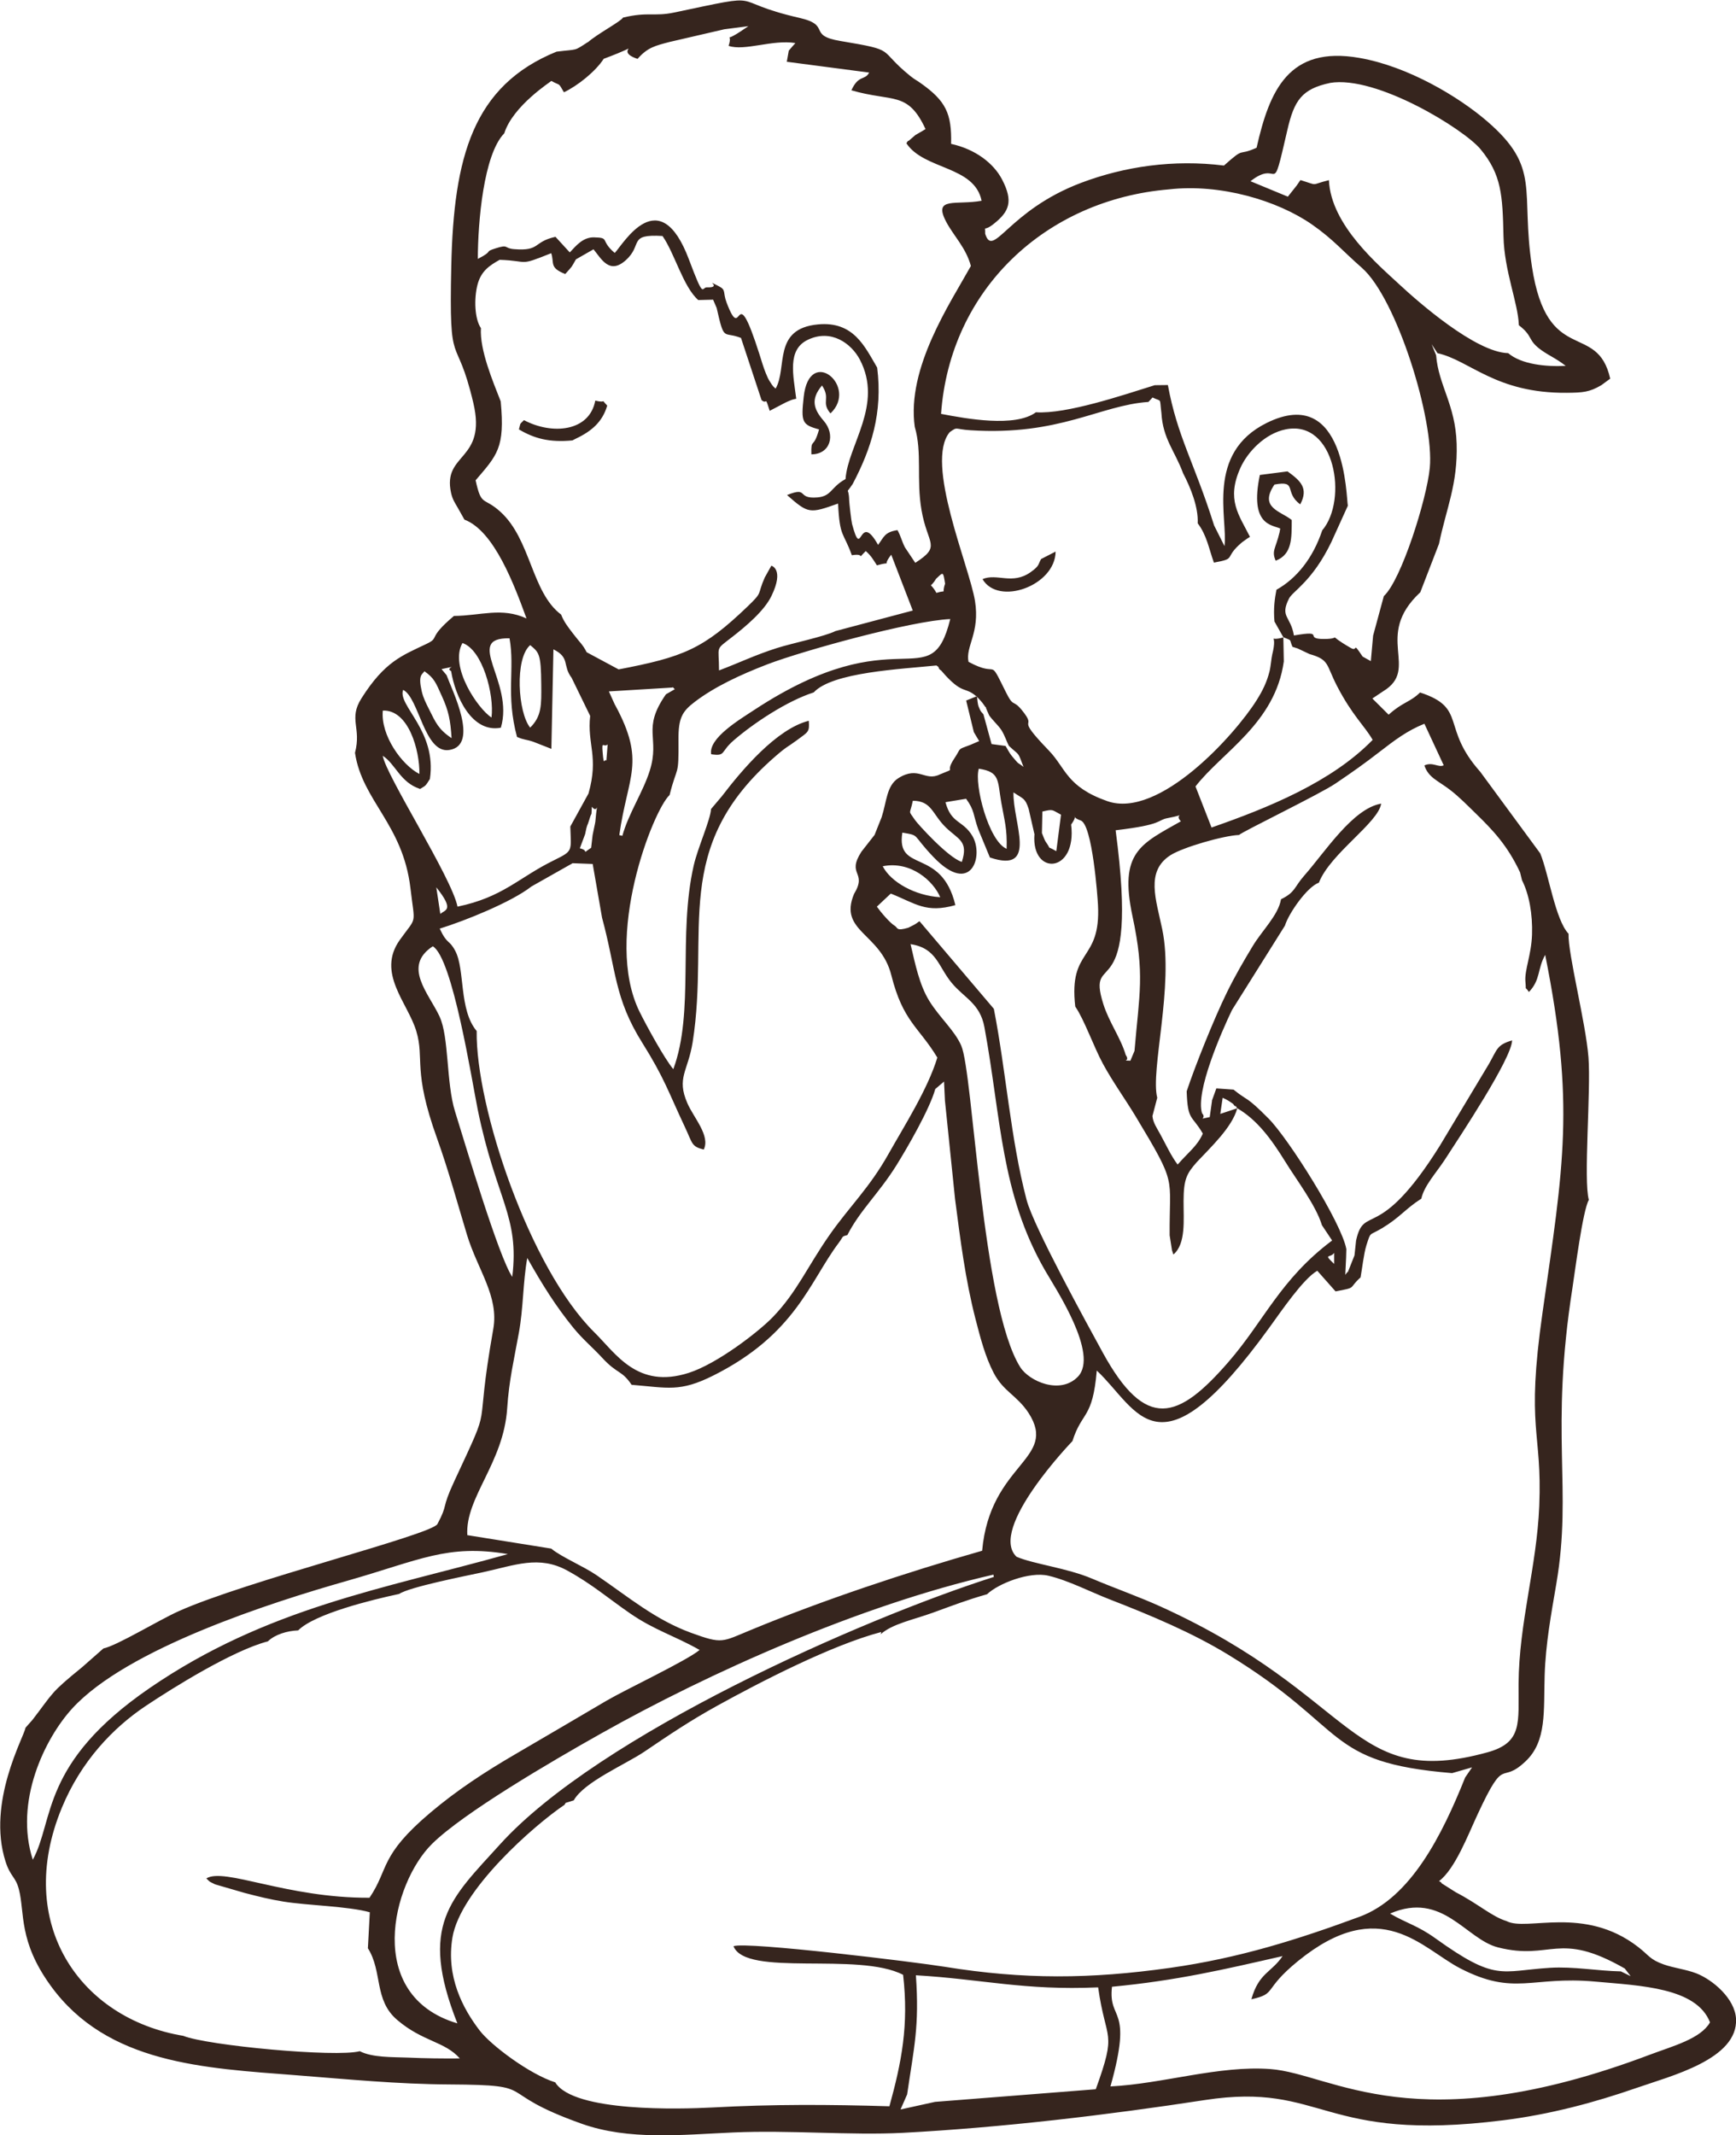 <?xml version="1.0" encoding="UTF-8"?>
<!DOCTYPE svg PUBLIC "-//W3C//DTD SVG 1.1//EN" "http://www.w3.org/Graphics/SVG/1.1/DTD/svg11.dtd">
<!-- Creator: CorelDRAW 2020 (64-Bit) -->
<svg xmlns="http://www.w3.org/2000/svg" xml:space="preserve" width="17.03mm" height="20.942mm" version="1.1" style="shape-rendering:geometricPrecision; text-rendering:geometricPrecision; image-rendering:optimizeQuality; fill-rule:evenodd; clip-rule:evenodd"
viewBox="0 0 228.21 280.65"
 xmlns:xlink="http://www.w3.org/1999/xlink"
 xmlns:xodm="http://www.corel.com/coreldraw/odm/2003">
 <defs>
  <style type="text/css">
   <![CDATA[
    .fil0 {fill:#36251E}
   ]]>
  </style>
 </defs>
 <g id="Layer_x0020_1">
  <path class="fil0" d="M122.92 276.27l-4.54 1 0.87 -1.98c0.89,-6.13 1.63,-8.9 1.15,-15.66 8.73,0.51 14.23,2.02 23.96,1.59 1.03,7.32 2.54,5.52 -0.31,13.39l-21.12 1.66zm7.67 -69.3l0.06 0.3c-17.45,5.56 -51.91,20.79 -64.91,35.14 -6.5,7.18 -10.74,10.58 -5.62,23.54 -12.28,-3.64 -8.58,-18.4 -3.33,-23.59 4.12,-4.07 15.71,-10.85 22.21,-14.5 14.18,-7.98 33.93,-16.84 51.6,-20.89zm6.27 -133.49c-0.42,0.71 -0.15,0.85 -1.37,1.72 -2.42,1.72 -4.42,0.11 -6.33,0.92 2.07,3.56 9.56,0.88 9.61,-3.62l-1.91 0.98zm-0.88 36.24c-0.38,5.46 5.62,5.08 4.83,-1.34 1.18,-1.62 -0.33,-1.07 1.25,-0.54 1.55,0.52 2.23,10.11 2.28,11.11 0.39,7.56 -3.88,5.58 -2.99,13.35 1.18,1.7 2.43,5.3 3.66,7.56 1.29,2.37 2.92,4.62 4.27,6.86 5.55,9.23 4.42,7.69 4.48,15.65l0.32 2.04c0.02,-0.08 0.09,0.33 0.18,0.48 1.66,-1.41 1.32,-4.53 1.33,-7.03 0.01,-2.91 0.43,-3.62 1.75,-5.12 1.72,-1.85 4.65,-4.55 5.31,-7.07 2.62,1.52 4.5,4.09 6.3,7 1.42,2.32 4.04,5.74 4.83,8.37l1.34 2.01c-6.83,5.12 -8.92,10.55 -13.64,15.98 -6.6,7.6 -10.85,9.09 -16.52,-1.26 -2.07,-3.79 -9.09,-16.54 -10.01,-20.07 -2.1,-7.99 -2.69,-16.83 -4.3,-25.1l-9.77 -11.51c-0.14,0.06 -0.29,0.2 -0.37,0.25 -0.08,0.05 -0.27,0.18 -0.37,0.23l-0.74 0.37c-1.63,0.49 -1.37,-0.01 -1.76,-0.24 -0.64,-0.37 -1.83,-1.77 -2.37,-2.53l1.83 -1.72c3.3,1.32 4.61,2.61 8.49,1.52 -1.83,-7.66 -7.83,-4.13 -6.97,-9.53 2.41,0.41 1.17,0.16 4.1,3.22 5.01,5.22 6.65,-0.25 5.09,-2.81 -1.26,-2.07 -2.76,-1.56 -3.52,-4.41l2.71 -0.45c1.14,1.56 0.92,2.12 1.59,3.99l1.54 3.73c6.44,2.17 2.98,-4.66 3.1,-8.56 1.31,0.89 1.51,0.72 1.99,2.15l0.78 3.41zm3.5 -2.64l-0.62 4.8c-1.51,-0.88 -0.49,0.03 -1.38,-1.22 -0.18,-0.25 -0.43,-1 -0.51,-1.16l0.06 -2.83c1.46,-0.34 1.21,-0.24 2.44,0.41zm-70.61 -51.85c-0.65,0.65 -0.39,0.3 -0.66,1.21 2.01,1.19 3.99,1.74 7.03,1.45l0.49 -0.25c2.05,-0.97 3.48,-2.21 4.09,-4.33 -1,-1.05 0.1,-0.25 -1.57,-0.65 -0.76,4.07 -5.65,4.53 -9.36,2.57zm3.59 -44.6c1.27,0.71 0.87,0.12 1.67,1.5 1.81,-0.86 4.16,-2.74 5.23,-4.4 6.25,-2.33 0.94,-1.15 4.45,0.01 1.31,-1.5 2.29,-1.72 4.23,-2.23l7.17 -1.66 3.17 -0.41 -1.15 0.77c-2.36,1.53 -0.81,-0.22 -1.45,1.82 2.11,0.72 5.76,-0.86 8.78,-0.37 -0.03,0.03 -0.87,0.98 -0.87,1l-0.26 1.46 10.83 1.42c-0.59,1.09 -1.38,0.24 -2.34,2.33 5.48,1.59 7.4,0.05 9.75,5.1 -0.14,0.1 -1.27,0.74 -1.32,0.77l-0.92 0.79c-0.05,-0.1 -0.2,0.19 -0.28,0.3 2.34,3.53 8.94,2.93 9.89,7.56 -3.32,0.61 -6.4,-0.58 -4.68,2.72 0.96,1.85 2.62,3.43 3.27,5.85 -2.74,4.92 -8.46,13.4 -7.38,21.14 1,3.39 0.19,6.91 0.89,10.95 0.78,4.57 2.68,4.68 -0.82,6.93l-1.37 -2.05c-0.43,-0.87 -0.53,-1.46 -0.97,-2.25 -1.71,0.26 -1.78,0.92 -2.55,1.94 -2.6,-4.63 -2.07,2.31 -3.42,-2.74 -0.1,-0.38 -0.37,-2.74 -0.38,-3.12 -0.05,-2 -0.58,-0.56 0.47,-2.16 2.43,-4.62 3.96,-9.33 3.21,-15.28 -1.63,-2.77 -3.1,-6.11 -7.76,-5.68 -6.02,0.55 -4.01,5.69 -5.59,8.44 -0.28,-0.25 -0.32,-0.24 -0.74,-0.9 -0.29,-0.48 -0.28,-0.49 -0.55,-1.12 -0.28,-0.67 -0.61,-1.77 -0.84,-2.51 -3.35,-10.49 -2.13,-0.99 -4.32,-6.79 -0.52,-1.38 -0.01,-1.63 -1.04,-2.15 -2.11,-1.08 0.65,0.25 -1.55,0.16 -0.71,-0.03 -0.33,1.74 -2.35,-3.65 -3.89,-10.36 -8.63,-2.05 -9.76,-0.87 -1.99,-1.68 -0.56,-2 -2.73,-2.05 -1.46,-0.03 -2.37,1.12 -3.18,1.98l-1.88 -2.05c-3,0.66 -1.94,1.9 -5.44,1.62 -1.4,-0.11 -0.65,-0.68 -2.45,-0.1 -1.61,0.51 -0.1,0.25 -2.32,1.38 0.01,-4.83 0.75,-13.72 3.48,-16.51 1.12,-3.6 6.12,-6.78 6.17,-6.87zm4.82 -5.1c-1.91,1.24 -1.24,0.9 -4.12,1.26 -11,4.48 -13.52,13.86 -13.84,28.15 -0.32,14.4 0.62,8.34 2.9,18.02 1.81,7.69 -4.09,6.52 -2.93,11.82 0.2,0.89 0.51,1.31 0.87,1.94l0.89 1.58c3.92,1.48 6.55,8.59 8.16,12.99 -3.27,-1.5 -6,-0.36 -9.54,-0.33 -3.61,3.04 -1.77,2.79 -3.6,3.67 -3.19,1.53 -5.48,2.29 -8.56,7.16 -1.74,2.75 0.03,3.83 -0.85,7.16 0.96,6.34 6.29,9.37 7.29,17.78 0.59,5.05 0.9,3.6 -1.4,6.82 -3.09,4.34 1.06,8.26 2.17,11.98 1.11,3.7 -0.51,5.08 2.71,14.04 1.55,4.32 2.62,8.33 3.96,12.75 1.4,4.6 4.22,8.06 3.45,12.37 -2.67,15.05 0.23,8.5 -5.12,19.99 -1.79,3.85 -0.75,2.87 -2.22,5.64 -0.76,1.41 -25.26,7.51 -34.05,11.47 -2.64,1.19 -8.11,4.53 -9.86,4.88l-2.82 2.48c-4.23,3.44 -3.7,3.26 -6.51,6.91l-0.92 1.04c-0.13,1.1 -5.12,9.76 -2.62,17.58 0.65,2.03 1.33,1.98 1.76,3.67 0.79,3.1 -0.08,6.78 4.17,12.65 7.44,10.28 20.16,10.83 32.28,11.77 6.82,0.53 13.23,1.17 20.19,1.21 12.26,0.07 5.33,0.88 17.33,5.16 6.24,2.22 13.18,1.45 19.93,1.15 7.4,-0.33 15.47,0.4 22.28,0.05 13.08,-0.69 26.97,-2.35 39.73,-4.31 15.72,-2.41 15.22,5.67 39.22,2.66 6.17,-0.77 12.02,-2.34 17.52,-4.25 4.48,-1.57 13.38,-3.76 13.09,-9.1 -0.15,-2.65 -3.05,-5.11 -5.21,-5.96 -1.4,-0.54 -2.93,-0.69 -4.31,-1.18 -1.83,-0.65 -1.91,-1.18 -3.35,-2.29 -7.11,-5.51 -14.65,-2 -17.29,-3.4 -1.94,-0.59 -3.69,-2.24 -6.68,-3.79l-1.85 -1.17c-0.06,-0.2 -0.24,-0.19 -0.35,-0.3 2.1,-1.59 3.79,-6.03 5.05,-8.74 3.74,-8.07 2.89,-3.75 6.33,-7.01 2.8,-2.65 2.35,-6.6 2.5,-11.29 0.13,-4.17 0.85,-8 1.54,-12.07 2.13,-12.53 -0.89,-19.63 2.12,-38.9 0.33,-2.11 1.34,-10.13 2.15,-11.53 -0.73,-2.57 0.29,-14.33 -0.05,-18.73 -0.36,-4.59 -2.71,-13.62 -2.62,-16.25 -1.74,-1.83 -2.6,-7.84 -3.72,-10.56l-7.89 -10.73c-5.22,-5.86 -1.66,-8.38 -7.91,-10.42 -1.31,1.29 -2.31,1.26 -4.13,2.92l-2.14 -2.13 1.42 -0.95c4.91,-2.97 -1.35,-7.22 4.88,-13.01l2.46 -6.37c0.95,-4.63 2.48,-7.82 2.32,-13.16 -0.16,-5.15 -2.38,-7.64 -2.7,-11.63l-0.59 -1.45 0.77 1.18c4.26,0.94 7.63,5.29 16.99,5.21 2.13,-0.02 2.98,-0.08 4.55,-1l1.17 -0.86c-1.72,-7.61 -8.28,-1.54 -10.29,-14.72 -1.53,-10.08 1.26,-12.94 -5.88,-19.1 -3.74,-3.23 -10.41,-7.23 -16.81,-8.34 -9.28,-1.62 -11.81,4.27 -13.51,11.81 -2.65,1.19 -1.38,-0.25 -4.29,2.34 -6.64,-0.83 -13.06,0.12 -18.75,2.26 -9.66,3.64 -11.58,10.05 -12.64,6.71 0.02,-1.31 -0.33,-0.11 1.22,-1.38 1.91,-1.55 2.51,-2.86 1,-5.76 -1.1,-2.11 -3.47,-3.97 -6.7,-4.68 0.09,-3.98 -0.67,-5.64 -4.04,-8.01 -0.54,-0.38 -0.79,-0.48 -1.31,-0.9 -4.48,-3.62 -1.54,-3.33 -9.19,-4.61 -4.45,-0.74 -1.12,-2.07 -5.4,-3.04 -9.98,-2.29 -3.58,-3.42 -16.49,-0.7 -2.63,0.55 -3.38,-0.13 -6.7,0.66 -0.28,0.51 -3.38,2.14 -4.64,3.26zm30.39 50.91c-0.75,2.72 -1.07,1.01 -1.01,3.28 2.53,-0.01 3.2,-2.6 1.62,-4.41 -1.29,-1.48 -1.78,-2.81 -0.22,-4.64 1.18,1.79 -0.17,2.14 1.11,3.67 3.73,-3.52 -2.78,-9.03 -3.52,-2.16 -0.36,3.28 -0.23,3.66 2.02,4.26zm60.53 13.57c-0.5,2.11 -1.07,2.39 -0.5,3.69 2.2,-0.83 2.1,-3.04 2.11,-5.35 -1.44,-1.18 -4.35,-1.59 -2.27,-4.66 3.1,-0.58 1.2,1.01 3.39,2.6 1.12,-2.11 0.05,-3.09 -1.67,-4.33l-3.64 0.47c-1.39,6.65 1.61,6.54 2.68,7.04l-0.1 0.56zm-93.06 19.08l2.44 5.01c-0.42,3.73 1.16,5.34 -0.22,10.2l-2.39 4.34c0.1,3.33 0.4,3.17 -2.22,4.47 -4.58,2.25 -6.63,4.82 -12.61,6.06 -0.75,-3.81 -9.39,-17.2 -9.83,-19.83 1.69,1.09 2.28,3.5 4.91,4.36 0.81,-0.49 0.69,-0.37 1.29,-1.31 0.94,-6.34 -4.28,-9.65 -3.52,-11.71 2.1,1.02 2.77,8.4 6.06,7.9 4.06,-0.61 0.31,-7.99 -0.35,-9.84l-0.66 -0.79c2.66,-0.55 0.33,-0.2 1.26,0.26 0.53,3.31 2.71,8.17 6.54,7.44 1.79,-6.05 -4.98,-11.87 1.14,-11.75 0.72,4.07 -0.51,7.39 0.98,12.96 0.95,0.42 1.22,0.32 2.15,0.64l2.37 0.93 0.27 -13.08c2.24,1.12 1.14,2.1 2.4,3.75zm5.7 3.56l-0.8 -1.77 7.4 -0.45 0.95 -0.06c0.05,-0.15 0.23,0.19 0.32,0.22l-1.17 0.67c-3.23,4.64 -0.74,5.62 -2.13,10.05 -0.89,2.82 -2.78,5.6 -3.6,8.55l-0.4 -0.09c1.09,-7.83 3.54,-9.57 -0.56,-17.12zm0.47 -4.67l-4.19 -2.25c-0.52,-1.03 -0.88,-1.25 -1.79,-2.45 -0.68,-0.89 -1.19,-1.53 -1.57,-2.5 -3.91,-2.93 -3.96,-9.88 -7.99,-13.52 -2.24,-2.02 -2.48,-0.61 -3.25,-4.13 2.83,-3.32 3.88,-4.23 3.3,-10.37 -1.02,-2.61 -2.78,-6.75 -2.6,-9.63 -0.84,-1.22 -0.92,-3.87 -0.46,-5.68 0.47,-1.82 1.57,-2.54 2.92,-3.3 4,0.14 2.36,0.9 6.78,-0.87 0.44,1.32 -0.29,1.89 1.84,2.74 1.05,-1.17 0.73,-0.76 1.41,-1.93l2.31 -1.32c1.06,1.3 2.09,3.32 4.2,1.47 2.36,-2.07 0.23,-3.5 4.87,-3.22 1.61,2.3 2.71,6.67 4.7,8.42l1.95 -0.05 0.47 1.09c1.03,4.56 0.84,3 3.2,3.94l2.7 8.17c0.81,0.68 0.39,-0.75 1.07,1.41l2.1 -1.1c0.11,-0.05 0.26,-0.12 0.36,-0.16 0.65,-0.28 0.58,-0.22 1.03,-0.33 -0.38,-3.08 -1.22,-6.43 1.51,-7.74 3.09,-1.49 5.74,0.49 6.85,2.59 3.12,5.95 -1.56,11.22 -1.88,15.71 -1.95,1.06 -1.81,2.25 -3.69,2.41 -2.84,0.24 -1.07,-1.48 -4,-0.31 2.81,2.47 2.97,2.45 6.71,1.12 0.22,4.51 0.69,3.67 1.81,6.79 1.96,-0.32 0.5,0.78 1.83,-0.55 0.75,0.65 1.07,1.28 1.47,1.88 2.32,-0.66 0.46,0.42 1.88,-1.4l2.83 7.34 -10.17 2.7c-1.36,0.7 -5.75,1.61 -7.69,2.23 -2.89,0.92 -4.88,1.91 -7.61,2.94 -0,-3.35 -0.58,-2.59 1.71,-4.38 1.84,-1.43 4.25,-3.46 5.19,-5.42 1.71,-3.54 -0.02,-3.96 -0.02,-3.97l-0.87 1.56c-1.05,2.37 -0.17,1.8 -2.24,3.79 -5.86,5.62 -8.43,6.65 -16.99,8.29zm70.17 -35.75c1.3,0.65 0.93,-0.08 1.2,2.07 0.19,3.39 1.79,5.01 2.85,7.91 0.94,1.79 2.03,4.42 1.92,6.57 1.21,1.6 1.47,3.35 2.13,5.17 3.14,-0.57 1.17,-0.54 3.71,-2.68l0.67 -0.48c0.07,-0.05 0.25,-0.14 0.36,-0.23 -1.47,-2.92 -3.12,-4.88 -1.27,-9.03 0.95,-2.14 3.25,-4.56 5.99,-5.1 6.49,-1.28 8.18,9.3 4.78,13.28 -1.21,3.63 -3.34,6.31 -6.02,7.81 -0.23,1.18 -0.41,2.48 -0.26,4.17l1.18 2.09c-2.28,0.65 -0.68,-0.9 -1.47,2.24 -0.12,0.48 -0.19,1.55 -0.36,2.23 -0.36,1.42 -0.9,2.53 -1.71,3.81 -2.79,4.45 -12.79,15.64 -19.62,13.24 -5.37,-1.89 -5.45,-4.34 -7.67,-6.64 -4.79,-4.96 -1.29,-2.54 -3.57,-5.34 -1.2,-1.46 -1.05,-0.25 -2.1,-2.37 -2.41,-4.85 -0.74,-1.71 -4.9,-3.96 -0.43,-2.03 1.53,-3.78 0.85,-8.01 -0.74,-4.56 -6.66,-18.19 -3.32,-22.18 1.09,-0.77 0.6,-0.38 2.7,-0.25 11.76,0.76 17.04,-3.29 23.42,-3.72l0.55 -0.59zm17.23 31.53c1.23,0.52 0.72,0.15 1.2,1.26l0.67 0.21 1.57 0.74c2.65,0.75 2.15,1.37 3.62,4.21 2.03,3.91 3.62,5.22 4.68,7.07 -5.38,5.53 -13.73,8.93 -21.18,11.52l-2.11 -5.4c3.49,-4.51 10.48,-8.3 11.61,-16.43l-0.06 -3.18zm1.39 -0.24c-0.44,-2.57 -1.88,-2.41 -0.64,-4.86 0.49,-0.96 3.06,-2.24 5.55,-7.39l2.18 -4.8c-0.22,-0.95 -0.22,-16.03 -10.65,-10.89 -8.09,3.99 -5.09,12.63 -5.57,16.2l-1.36 -2.71c-2.65,-8.38 -4.82,-11.62 -6.08,-18.46l-1.73 0.02c-4.16,1.3 -11.6,3.82 -15.62,3.56 -2.72,2.02 -9.14,0.85 -12.47,0.21 1.17,-16.36 13.77,-28.16 29.98,-29.51 6.75,-0.77 14.27,1.47 18.8,4.63 2.78,1.94 4.01,3.47 6.54,5.68 4.58,4.01 9.54,20 8.93,26.31 -0.4,4.12 -3.76,14.77 -6.04,16.84l-1.41 5.2 -0.3 3.35 -1.08 -0.6c-1.45,-2.17 -0.53,-0.54 -1.57,-1.14 -3.57,-2.06 -0.77,-1.18 -3.5,-1.17 -2.83,0.01 0.39,-1.22 -3.97,-0.46zm-119.78 9.88c3.39,-0.14 4.86,5.24 4.81,8.33 -2.3,-1.17 -5.12,-5.07 -4.81,-8.33zm19.37 -8.61c1.15,0.98 1.43,1.06 1.46,5.23 0.02,2.61 0.07,4.12 -1.46,5.62 -1.61,-1.98 -2.05,-9.08 0,-10.84zm-13.91 3.43c1.3,0.93 1.47,1.42 2.34,3.36 0.85,1.88 1.09,3.08 1.24,5.44 -1.74,-1.15 -2.12,-2.11 -2.94,-3.75 -0.41,-0.81 -0.78,-1.53 -0.98,-2.39 -0.5,-2.18 0.04,-2.19 0.35,-2.65zm5.01 -3.7c2.63,0.87 4.2,6.77 3.82,9.79 -1.75,-1.1 -5.59,-6.68 -3.82,-9.79zm62.81 33.41c-3.32,-0.2 -6.5,-1.99 -7.56,-4.07 3.73,-0.74 6.67,1.97 7.56,4.07zm25.54 20.2l-0.54 1.29c-1.38,-0.08 0.06,0.2 -0.61,-0.75 -0.67,-2.26 -2.19,-4.3 -2.94,-6.67 -2.39,-7.58 4.83,1.32 1.61,-22.87 6.31,-0.74 5.42,-1.33 6.8,-1.59 3.01,-0.56 0.74,-0.62 1.78,0.41 -5.27,2.99 -8.17,4.04 -6.36,12.5 1.63,7.63 0.9,10.11 0.26,17.68zm-24.78 -29.35c1.62,1.57 2.98,1.75 2.08,4.51 -1.84,-0.58 -5.81,-5.01 -6.13,-5.47 -0.98,-1.46 -0.71,-0.6 -0.31,-2.57 2.53,0.03 2.52,1.76 4.36,3.53zm7.27 -3.28c0.42,2.4 0.78,3.39 0.7,6.07 -2.37,-1 -4.29,-8.47 -3.66,-10.53 2.8,0.42 2.45,1.5 2.96,4.47zm-52.41 -6.61c-0.14,-1.64 0.13,-0.58 0.66,-1.04l-0.17 2.13c-0.27,-0.38 -0.32,0.96 -0.49,-1.09zm43.83 -22.81c0.96,-0.89 0.92,-1.04 1.19,0.64 -0.52,1.53 0.37,0.74 -1.14,1.21 -0.94,-1.67 -0.95,-0.35 -0.05,-1.85zm51.79 -65.18c6.11,-1.03 17.62,6.09 19.79,8.71 2.77,3.35 2.9,6.05 3.02,11.46 0.1,4.58 1.91,8.71 2.02,11.68 1.96,1.5 1.06,1.94 3.01,3.31 1,0.71 1.89,1.05 3.15,2.03 -2.57,0.13 -5.81,-0.18 -7.56,-1.67 -4.3,-0.11 -11.86,-6.76 -14.24,-8.97 -2.77,-2.58 -9.08,-7.84 -9.33,-13.77 -2.56,0.63 -1.24,0.76 -3.74,-0.01 -0.1,0.12 -0.2,0.29 -0.26,0.37 -0.05,0.08 -0.19,0.27 -0.25,0.36l-1.15 1.45 -4.91 -2.03c3.96,-3.13 2.66,2.78 4.84,-6.7 0.9,-3.93 1.9,-5.43 5.63,-6.22zm-97.03 95.15c0.87,1.13 0.75,-1.56 0.45,1.95 -0.01,0.16 -0.29,1.35 -0.36,1.77l-0.19 1.66c-1.43,0.97 -0.14,0.38 -1.49,0.07l0.7 -1.87c0.28,-1.46 0.26,-0.92 0.53,-1.85 0.42,-1.45 0.25,-0.08 0.35,-1.73zm-2.55 7.41l2.65 0.1 1.23 7.06c1.88,6.93 1.59,10.55 5.28,16.43 2.95,4.71 3.44,6.48 5.61,11.08 1.03,2.19 0.84,2.56 2.48,2.97 0.9,-1.81 -1.34,-4.21 -2.15,-6.09 -1.46,-3.34 0.08,-4.19 0.69,-8.01 2.32,-14.63 -3.01,-25.54 10.86,-37.57 1.56,-1.36 1.57,-1.19 2.88,-2.16 1.48,-1.1 1.64,-1.04 1.53,-2.53 -4.26,1.07 -8.83,6.52 -11.42,9.91l-1.43 1.69c-0.08,1.42 -1.75,5.1 -2.28,7.43 -2.09,9.19 0.12,19.2 -2.68,26.76 -1.14,-1.34 -3.52,-5.69 -4.44,-7.55 -4.81,-9.76 1.8,-26.51 3.95,-28.48 1.02,-4.07 1.21,-2.19 1.17,-7.25 -0.03,-2.91 0.51,-3.76 2.17,-5.02 2.57,-1.95 5.9,-3.52 9.54,-4.92 4.69,-1.79 18.92,-5.72 24.02,-5.94 -2.61,10.52 -6.77,-0.54 -25.78,11.95 -1.93,1.27 -6.04,3.71 -5.65,5.82 1.96,0.28 1.17,-0.28 2.94,-1.81 2.65,-2.29 7.04,-5.2 10.54,-6.32 2.45,-2.66 11.48,-3.06 16.13,-3.54 0.12,0.1 0.27,0.13 0.32,0.34 0.05,0.21 0.24,0.26 0.31,0.33 0.08,0.09 0.47,0.53 0.58,0.66 2.43,2.6 2.56,1.33 4.25,2.92 0.21,0.25 0.5,0.51 0.76,0.9 0.81,1.21 -0.31,-0.84 0.72,1.42 0.47,0.66 1.22,1.33 1.6,1.92 0.43,0.67 0.72,1.58 0.98,2.07 1.48,1.39 1.12,0.65 1.93,2.77 -0.96,-0.75 -0.44,-0.14 -1.45,-1.33 -0.5,-0.6 -0.66,-1.04 -0.91,-1.42l-1.84 -0.25 -1.07 -3.91c-0.28,-0.35 -0.32,-0.24 -0.62,-0.99 -0.16,-0.41 -0.16,-0.9 -0.23,-1.39l-1.42 0.57 1.01 4.15 0.7 1.18 -1.14 0.49c-1.85,0.7 -1.14,0.31 -2.1,1.75 -1.46,2.17 0.54,1.11 -1.95,2.15 -1.96,0.96 -2.76,-1.19 -5.43,0.48 -1.56,0.98 -1.54,3.11 -2.2,5.13 -0.03,0.08 -0.89,2.25 -0.93,2.33l-1.73 2.21c-2.01,3.13 0.83,2.58 -0.97,5.55 -2.07,4.96 3.51,5.13 4.9,10.68 1.54,6.12 3.6,6.77 6.05,10.83 -1.27,4.17 -4.34,8.97 -6.41,12.65 -2.52,4.49 -5.13,6.91 -7.73,10.62 -2.92,4.16 -4.33,7.58 -7.5,10.85 -1.88,1.94 -7.31,6.13 -11.04,7.32 -6.76,2.17 -9.57,-2.53 -12.44,-5.36 -8.47,-8.38 -15.58,-29.56 -15.44,-39.57 -2.36,-2.8 -1.51,-8.08 -2.82,-10.54 -0.83,-1.56 -1.01,-0.73 -2.04,-2.92 3.36,-1.04 9.44,-3.49 12.06,-5.54l5.38 -3.04zm87.39 32.21l-2.23 0.74 0.31 -2.12c0.75,0.36 0.79,0.4 1.35,0.79 0.08,0.05 0.25,0.4 0.31,0.3 0.05,-0.09 0.17,0.21 0.26,0.31zm-3.32 -0.98l-0.3 2.14c-1.81,0.36 -0.31,0.22 -1.01,-0.5 -0.89,-2.86 2.56,-10.7 3.93,-13.56l6.97 -11.11c0.47,-1.57 2.9,-5.09 4.46,-5.64 1.5,-3.84 7.81,-7.86 8.19,-10.39 -3.73,0.63 -7.38,6.36 -10.08,9.42 -1.42,1.61 -1.15,2.19 -3.09,3.15 -0.35,2.09 -2.48,4.09 -3.73,6.17 -1.2,1.99 -2.31,3.89 -3.38,6.07 -1.68,3.42 -4.19,9.67 -5.29,13 0.13,3.96 0.68,3.06 2.12,5.56 -0.71,1.61 -1.74,2.29 -3.31,4.07 -0.86,-1.13 -1.56,-2.67 -2.29,-4 -0.46,-0.84 -0.95,-1.52 -1.02,-2.38l0.63 -2.4c-0.93,-3.55 2.21,-14.68 0.66,-22.13 -0.82,-3.96 -2.22,-7.62 1.06,-9.74 1.63,-1.05 6.99,-2.59 9.03,-2.67 0.46,-0.45 10.67,-5.39 12.68,-6.76 2.26,-1.53 3.82,-2.63 5.83,-4.19 1.92,-1.48 3.57,-2.75 5.86,-3.67l2.54 5.46c-0.69,0.35 -1.44,-0.49 -2.54,0.02 0.53,1.6 1.74,1.97 3.32,3.17 1.23,0.93 2.4,2.14 3.48,3.19 2.16,2.11 4.11,4.12 5.78,7.7l0.25 1.02c0.94,1.85 1.41,4.47 1.32,7.16 -0.09,2.65 -1,4.68 -0.87,6.15 0.13,1.48 -0.13,0.47 0.46,1.39 1.55,-1.61 1.1,-3.03 2.14,-4.88 3.93,19.64 2.42,27.64 -0.34,46.95 -2.23,15.57 -0.03,15.52 -0.44,25.49 -0.33,8 -2.66,15.3 -2.72,23.37 -0.04,5.09 0.57,7.72 -4.07,9 -18.06,4.99 -17,-7.32 -42.89,-19.11 -2.99,-1.36 -5.98,-2.39 -9.1,-3.71 -3.32,-1.41 -7.65,-1.9 -9.94,-2.88 -3.8,-3.65 7.35,-15.2 7.35,-15.2 1.27,-3.99 2.65,-2.84 3.2,-9.27 5.48,5.11 7.96,14.72 22.73,-5.71 1.54,-2.12 4.42,-6.37 6.26,-7.41l2.4 2.71c2.92,-0.55 1.6,-0.33 3.29,-1.84 0.19,-1.04 0.43,-3.17 0.77,-4.23 0.6,-1.86 0.31,-1.19 2.06,-2.24 2.35,-1.41 3.02,-2.51 5.16,-3.88 0.35,-1.68 1.97,-3.41 3.1,-5.14 2.02,-3.12 8.78,-13.28 8.83,-15.66 -2.02,0.59 -1.94,1.16 -3.05,3.1l-6.47 10.78c-8.06,12.86 -9.91,7.54 -10.99,12.42l-0.21 1.96 -0.87 2.19c-0.04,-0.09 -0.23,0.25 -0.34,0.37l0.11 -2.29 0.03 -1.1c-0.65,-3.51 -7.62,-14.53 -10.21,-17.14 -3.08,-3.11 -2.65,-2.22 -4.62,-3.82l-2.26 -0.16 -0.59 1.63zm5.19 118.09c3.41,-0.75 1.41,-1.18 6.13,-5.03 10.86,-8.83 16.29,-1.62 21.31,0.97 7.17,3.69 9.33,0.98 17.73,1.74 5.97,0.54 13.33,0.78 15.11,5.36 -1.23,2.16 -4.88,3.11 -7.88,4.24 -30.91,11.68 -41.77,2.51 -49.9,1.9 -6.78,-0.51 -14.16,1.94 -21.04,2.28 3.03,-10.79 -0.32,-8.42 0.2,-13.1 8.57,-0.82 14.67,-2.26 22.43,-4.03 -1.48,2.18 -3.13,2.2 -4.1,5.66zm49.06 -4.05l0.79 1.02 -1.29 -0.63c-3.04,-0.06 -6.21,-0.66 -9.32,-0.47 -6.54,0.41 -7.06,1.87 -15.08,-3.89 -2.36,-1.69 -3.76,-1.95 -5.94,-3.24 6.93,-2.99 9.94,3.38 14.2,4.45 7.04,1.77 7.85,-2.26 16.63,2.76zm-140.55 14.99c-3.4,-1.06 -8.5,-4.9 -9.97,-6.82 -2.23,-2.9 -4.44,-7.09 -3.59,-12.22 1.04,-6.27 10.74,-14.76 14.74,-17.46 0.05,-0.08 0.12,-0.22 0.15,-0.25l1.06 -0.33c1.36,-2.43 6.82,-4.73 9.3,-6.41 3.34,-2.26 5.9,-4 9.55,-6.02 5.56,-3.07 14.98,-7.96 21.58,-9.7l-0.07 0.29c1.5,-1.36 4.29,-1.9 6.86,-2.83 2.45,-0.89 4.54,-1.7 7.11,-2.42 1.48,-1.41 5.57,-3.02 8.06,-2.44 2.61,0.61 5.56,2.14 8.06,3.11 5.52,2.14 10.89,4.41 15.55,7.25 16,9.75 12.52,14.18 29.47,15.59l2.63 -0.76 -0.91 1.33c-3.04,7.6 -7.16,15.83 -13.89,18.31 -8.06,2.97 -15.79,5.43 -24.93,6.72 -10.42,1.47 -19.2,1.54 -29.56,-0.14 -3.67,-0.6 -26.16,-3.36 -27.81,-2.71 1.64,4.11 16.38,0.69 22.3,3.76 0.76,6.64 -0.2,11.47 -1.8,17.28 -8.01,-0.24 -15.26,-0.28 -23.33,0.16 -4.15,0.22 -18.15,0.63 -20.59,-3.28zm-24.69 -17.67c1.98,3.1 0.77,6.82 3.88,9.46 3.37,2.87 6.24,2.8 8.22,5.05 -2.31,0.02 -4.57,-0.01 -6.87,-0.11 -2.03,-0.08 -4.6,0.01 -6.28,-0.84 -3.11,0.84 -20.03,-0.74 -23.21,-2.02 -13.55,-2.25 -22.26,-14.73 -15.96,-29.97 2.51,-6.09 6.71,-10.51 11.06,-13.41 3.6,-2.4 11.39,-7.26 16.03,-8.47 0.93,-0.91 2.57,-1.39 3.98,-1.44 2.18,-2.19 9.71,-4.03 13.27,-4.79 1.38,-0.92 8.67,-2.35 10.99,-2.85 4.24,-0.92 7.39,-2.27 11.13,-0.22 3.25,1.78 5.42,3.68 8.27,5.64 3.2,2.2 5.69,2.86 9.12,4.79 -1.69,1.41 -9.71,5.19 -12.24,6.67 -3.98,2.34 -8.06,4.74 -11.92,6.99 -4.16,2.42 -7.81,4.83 -11.21,7.7 -6.79,5.73 -5.43,7.37 -8.03,11.21 -10.89,0.06 -19.09,-4.02 -21.45,-2.54 0.62,0.58 0.19,0.29 1.15,0.78l3.89 1.13c1.81,0.47 3.27,0.84 5.13,1.14 3.13,0.51 8.49,0.6 11.32,1.4l-0.25 4.69zm-44.03 -11.59c-2.48,-7.64 1.57,-15.96 5.19,-19.91 7.21,-7.87 26.19,-13.94 36.11,-16.76 9.61,-2.74 13.18,-4.86 21.15,-3.52 -16.24,4.56 -31.67,7.02 -47.11,17.62 -14.38,9.88 -12.5,17.36 -15.35,22.56zm68.16 -40.91l-11.04 -1.77c-0.3,-4.95 4.77,-9.47 5.24,-16.67 0.24,-3.67 0.9,-6.41 1.53,-9.89 0.61,-3.32 0.53,-6.65 1.11,-9.87 2.06,3.64 3.71,6.27 6.03,9.14 1.24,1.53 2.58,2.63 3.82,3.98 2.02,2.19 2.54,1.58 3.87,3.55 4.78,0.39 6.33,0.98 10.7,-1.2 10.87,-5.43 12.7,-12.37 16.52,-17.45 0.67,-0.89 0.34,-0.83 1.14,-1.03 1.65,-3.24 4.14,-5.47 6.45,-9.17 1.4,-2.25 4.36,-7.35 5.11,-10.03l1.15 -0.98 0.12 2.5 1.33 12.95c0.7,5.37 1.35,10.56 2.68,15.73 0.65,2.52 1.28,4.96 2.39,7.1 1.29,2.48 3.06,2.94 4.6,5.29 3.93,6.12 -5.07,6.56 -6.11,18.1 -9.98,2.84 -21.03,6.53 -30.35,10.39 -3.89,1.6 -3.75,1.91 -7.88,0.41 -4.75,-1.73 -8.23,-4.7 -12.45,-7.58 -1.74,-1.19 -4.64,-2.4 -5.94,-3.48zm104.39 -35.97l0 0zm-1.47 -2.9l0 1.45c-1.5,-1.42 -0.53,-0.71 0,-1.45zm-117.6 -31.05c-1.42,-3.06 -4.93,-6.61 -0.9,-9.25 2.61,1.52 5.14,17.69 5.91,21.48 2.44,11.91 5.5,13.91 4.54,21.97 -1.77,-2.57 -6.18,-17.41 -7.53,-21.75 -1.16,-3.72 -0.78,-9.78 -2.02,-12.44zm64.38 -2.06c-1.3,-2.09 -1.86,-4.85 -2.47,-7.47 3.44,0.52 3.62,2.93 5.4,5.08 1.67,2.02 3.73,2.69 4.31,5.83 2.22,12.03 2.12,21.8 7.97,31.97 1.38,2.39 7.13,11.04 4.32,13.97 -2.32,2.41 -6.4,0.61 -7.58,-1.25 -5.07,-8.04 -6.18,-38.68 -7.76,-42.27 -0.89,-2.02 -2.81,-3.64 -4.19,-5.86zm-64.82 -14.94c2.48,3.09 1.11,2.94 0.53,3.5l-0.53 -3.5z"/>
 </g>
</svg>
